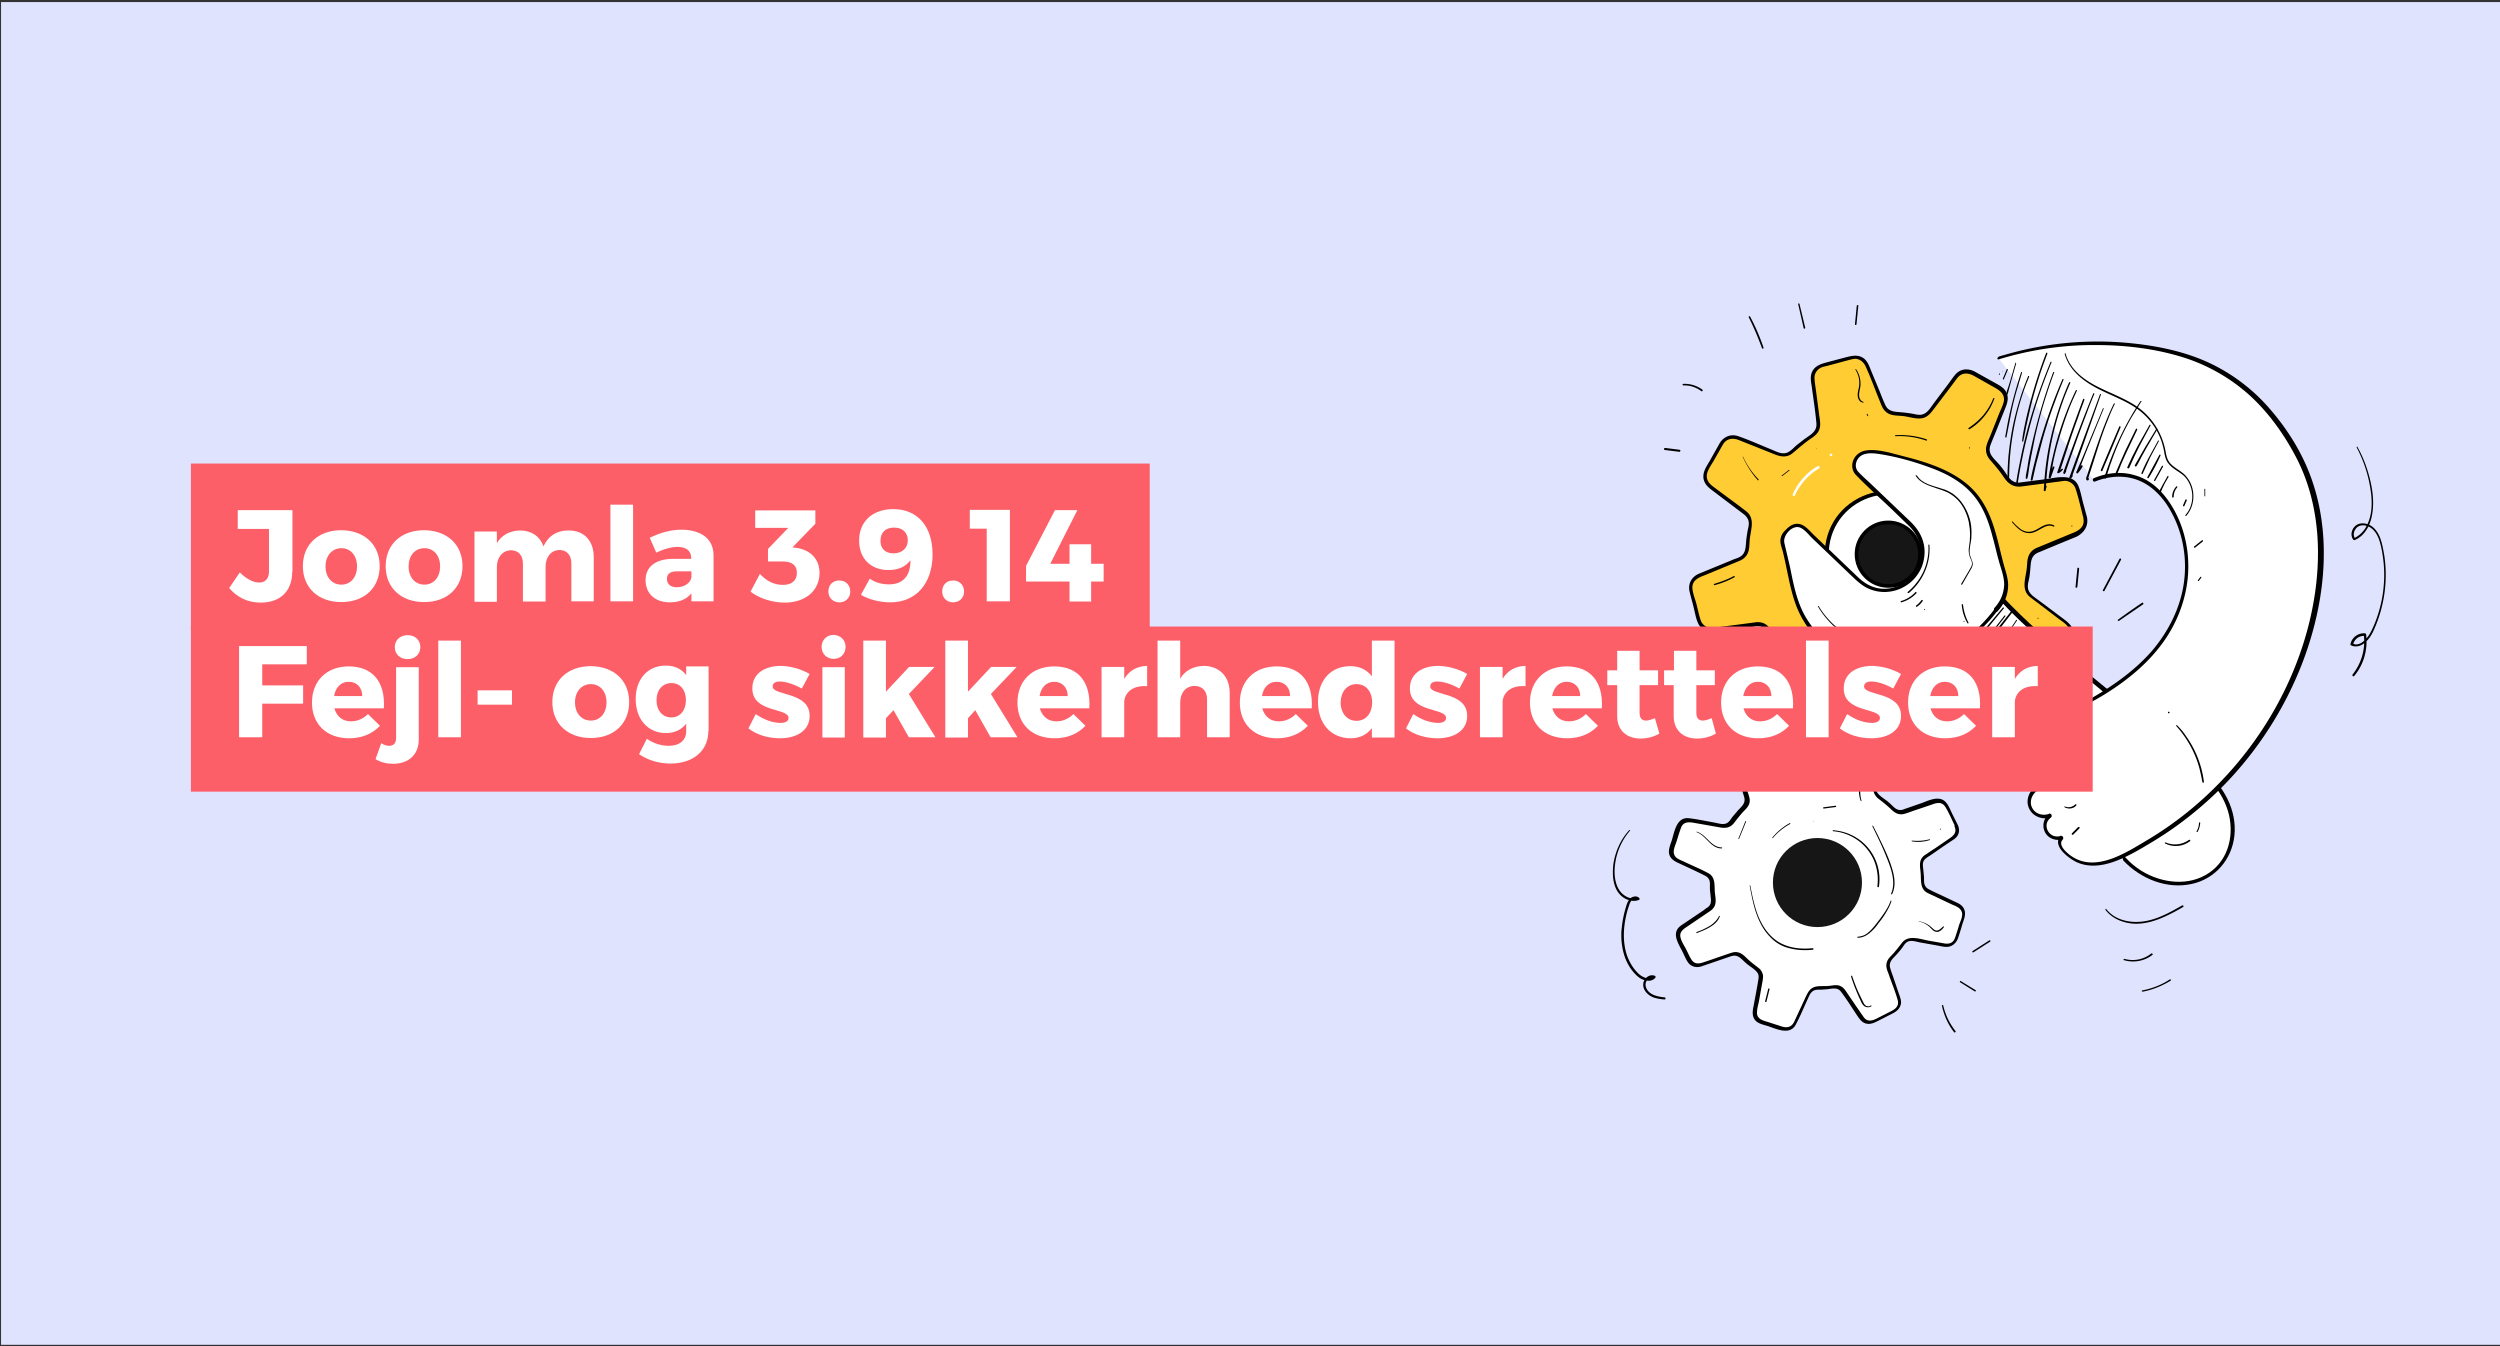 <svg xmlns="http://www.w3.org/2000/svg" viewBox="0 0 960 517" xmlns:v="https://vecta.io/nano"><rect x="0" y="0" width="960" height="517" fill="#333333" stroke="none"/><path fill="#e0e3fe" d="M.4.8h960v515.6H.4z"/><path fill="#fc3" d="M800.7 198.8l-3-11.2c-.6-2.4-3-4-5.4-3.7l-16.7 2.1c-2 .2-3.9-.7-4.9-2.3-1.8-2.8-3.8-5.4-6-7.7a5.14 5.14 0 0 1-1-5.3l6.2-15.6c.9-2.3 0-5-2.2-6.2l-10.1-5.7a4.98 4.98 0 0 0-6.4 1.4L741.1 158c-1.2 1.5-3.1 2.3-5 1.9-2.7-.6-5.5-.9-8.3-1.1-1.9-.1-3.6-1.3-4.3-3l-6.4-15.6c-1-2.3-3.5-3.6-5.9-2.9l-11.2 3c-2.4.6-4 3-3.7 5.4l2.1 16.7c.2 2-.7 3.9-2.3 4.9-2.8 1.8-5.4 3.8-7.7 6a5.14 5.14 0 0 1-5.3 1l-15.6-6.2c-2.3-.9-5 0-6.2 2.2l-5.7 10.1a4.98 4.98 0 0 0 1.4 6.4l13.5 10.1c1.5 1.2 2.3 3.1 1.9 5-.6 2.7-.9 5.5-1.1 8.3-.1 1.9-1.3 3.6-3 4.3l-15.6 6.4c-2.3 1-3.6 3.5-2.9 5.9l3 11.2c.6 2.4 3 4 5.4 3.7l16.7-2.1c2-.2 3.9.7 4.9 2.3 1.8 2.8 3.8 5.4 6 7.7a5.14 5.14 0 0 1 1 5.3l-6.2 15.6c-.9 2.3 0 5 2.2 6.2l10.1 5.7a4.98 4.98 0 0 0 6.4-1.4l10.1-13.5c1.2-1.5 3.1-2.3 5-1.9 2.7.6 5.5.9 8.3 1.1 1.9.1 3.6 1.3 4.3 3l6.4 15.6c1 2.3 3.5 3.6 5.9 2.9l11.2-3c2.4-.6 4-3 3.7-5.4l-2.1-16.7c-.2-2 .7-3.9 2.3-4.9 2.8-1.8 5.4-3.8 7.7-6a5.14 5.14 0 0 1 5.3-1l15.6 6.2c2.3.9 5 0 6.2-2.2l5.7-10.1a4.98 4.98 0 0 0-1.4-6.4L780 228.6c-1.5-1.2-2.3-3.1-1.9-5 .6-2.7.9-5.5 1.1-8.3.1-1.9 1.3-3.6 3-4.3l15.6-6.4c2.3-.8 3.5-3.4 2.9-5.8z"/><path d="M801.4 198.6l-1.6-5.9c-.5-2-.9-4.2-1.7-6.1-2.2-5.2-9-3-13.3-2.5l-7.8 1c-.5.1-.9.1-1.4.2-3.2.3-4.4-2.2-6-4.5a32.53 32.53 0 0 0-2.3-2.9c-.9-1-2-2-2.7-3.2-.8-1.4-.7-2.8-.1-4.2.8-2.1 1.7-4.1 2.5-6.2l3-7.5c.8-2 1.5-4 .4-6.2-1-2-3.2-2.9-5.1-4l-6.8-3.8c-2.7-1.5-5.8-1.3-7.8 1.2-1 1.2-1.9 2.6-2.9 3.9l-5.2 6.9c-1.2 1.6-2.4 3.9-4.6 4.4-1.3.3-2.7-.2-4-.4s-2.7-.4-4.1-.5c-2.4-.2-4.7-.2-5.9-2.7-.8-1.7-1.5-3.5-2.2-5.3l-3.2-7.7c-.7-1.7-1.3-3.7-2.8-4.9-2.2-1.7-4.5-1.1-7-.5l-7.9 2.1c-2.5.7-4.7 1.7-5.4 4.5-.4 1.7.1 3.6.3 5.3.6 4.4 1.3 8.9 1.7 13.4.3 3.3-2.4 4.5-4.7 6.2l-2.7 2.1c-1.1.9-2.1 2.1-3.4 2.8-2.2 1.2-4.5-.2-6.5-1-4.2-1.7-8.4-3.6-12.7-5.1-2.9-1-5.7.2-7.2 2.8l-3.6 6.4c-1 1.8-2.5 3.8-2.6 6-.1 2.6 1.5 4.2 3.4 5.6l11.9 9c1.1.8 1.9 1.8 2.1 3.1s-.3 2.6-.5 3.9-.4 2.5-.5 3.8c-.2 2.4-.2 4.7-2.7 5.9-.6.3-1.2.5-1.8.7l-13.6 5.6c-2.8 1.2-4.3 3.8-3.6 6.9.5 2.1 1.1 4.1 1.6 6.2.5 1.9.8 4.1 1.7 6 1.2 2.6 3.8 3.5 6.4 3.2l14.7-1.9c.5-.1 1-.2 1.5-.2 3.2-.2 4.5 2.7 6.1 4.9a32.53 32.53 0 0 0 2.3 2.9c.9 1 2.1 2 2.6 3.3.6 1.3.3 2.5-.2 3.8l-5.5 13.8c-.8 2-1.4 4.1-.2 6.2 1.1 2 3.4 2.9 5.2 3.9 2.2 1.3 4.5 2.5 6.7 3.8 2.7 1.5 5.8 1.2 7.8-1.4 2.8-3.5 5.4-7.2 8.1-10.8 1.3-1.8 2.6-4.2 5.1-4.3 1.3-.1 2.6.4 3.9.6 1.4.2 2.7.4 4.1.5 2.3.2 4.3.4 5.4 2.7 2 4.3 3.6 8.8 5.4 13.2.7 1.8 1.3 3.7 3 4.9 2.2 1.6 4.6.9 7 .3l7.9-2.1c2.5-.7 4.7-1.9 5.3-4.6.4-1.7-.2-3.7-.4-5.4l-1.1-8.5c-.2-1.7-.6-3.4-.6-5-.1-3.2 3-4.4 5.2-6l2.7-2.1c1.1-.9 2.2-2.3 3.6-2.7 2.1-.7 4.3.6 6.1 1.4l8 3.2c1.5.6 3 1.3 4.6 1.8 2.9 1 5.7-.3 7.2-2.9 1.3-2.2 2.5-4.4 3.7-6.6 1.1-1.9 2.6-3.9 2.5-6.1-.1-2.5-1.7-3.9-3.5-5.3l-6.4-4.8c-1.8-1.4-3.7-2.7-5.5-4.1-1.1-.9-2-2-2.1-3.4s.4-2.8.6-4.1.3-2.5.4-3.8c.2-2.3.4-4.3 2.7-5.4.6-.3 1.3-.5 1.9-.8l7.7-3.2 5.6-2.3c3-1.7 4.4-4.3 3.8-7.4-.2-.9-1.6-.5-1.4.4.7 3.4-1.8 4.8-4.4 5.8l-7.5 3.1-5.8 2.4c-1 .4-1.9 1-2.6 1.9-1.3 1.7-1.2 3.7-1.4 5.8-.4 4-2.4 8.5 1.4 11.4 1.4 1.1 2.8 2.1 4.1 3.1l6.7 5.1c1.7 1.3 4 2.5 4.2 4.9.2 2.2-1.6 4.5-2.6 6.3l-3.5 6.2c-1.5 2.5-3.9 2.7-6.4 1.7l-6.7-2.7-7-2.8c-2.3-.9-4.6-1.2-6.7.5s-4.1 3.6-6.3 5.1c-1.7 1.2-3.4 2.1-4.1 4.2-.6 1.8-.1 3.8.2 5.6.6 4.5 1.3 9 1.7 13.4.3 2.2-1.1 4.2-3.1 4.8-.6.2-1.2.3-1.8.5l-7.8 2.1c-.7.2-1.3.4-2 .5-2 .3-3.9-.7-4.7-2.6-.8-1.8-1.5-3.6-2.2-5.4l-3.2-7.7c-.7-1.7-1.2-3.6-2.7-4.8-1.8-1.4-3.9-1.2-6.1-1.4a30.34 30.34 0 0 1-4.2-.6c-1.1-.2-2-.4-3.1-.3-2.3.3-3.6 2-4.9 3.7l-8.8 11.7c-1.8 2.3-4.2 2.4-6.6 1l-6.8-3.8c-2.3-1.3-5.1-2.5-4.7-5.7.2-1.7 1.2-3.4 1.8-4.9l3.1-7.8c.6-1.5 1.4-3.1 1.8-4.7a6 6 0 0 0-1.1-5c-1.8-2.2-3.7-4.2-5.3-6.6-1.2-1.7-2.2-3.3-4.3-3.9-.9-.2-1.8-.3-2.7-.1l-14.5 1.9c-.5.1-1 .2-1.6.2-2.2.3-4.2-1.1-4.8-3.1-.6-1.9-1-3.8-1.5-5.8s-1.4-4.1-1.6-6.1c-.3-3.2 2.3-4.3 4.7-5.2l13.3-5.5c1-.4 1.9-1 2.6-1.9 1.4-1.8 1.2-4.1 1.4-6.3.4-3.9 2.2-8.1-1.4-10.9s-7.4-5.5-11.1-8.3c-1.7-1.3-3.9-2.5-4-5-.1-2.1 1.8-4.5 2.8-6.3l3.4-6c1.5-2.5 4-2.6 6.4-1.6l13.8 5.5c2.3.9 4.7 1.1 6.7-.7 2.2-1.8 4.3-3.7 6.6-5.3 1.7-1.1 3.2-2.2 3.7-4.3.4-1.7-.1-3.7-.3-5.4l-1.1-8.4c-.2-1.6-.5-3.2-.6-4.8-.3-2.2 1.1-4.2 3.2-4.8.6-.2 1.3-.3 2-.5l7.8-2.1c.8-.2 1.5-.4 2.3-.5 1.9-.1 3.4 1.1 4.2 2.7 2 4.3 3.6 8.8 5.4 13.2.7 1.7 1.2 3.5 2.8 4.7 1.9 1.4 4.3 1.1 6.5 1.4 2.3.3 4.8 1.2 7.1.8 2.2-.4 3.4-2.1 4.7-3.8l4.8-6.3 3.9-5.2c1.8-2.4 4.3-2.2 6.6-.9l6.9 3.9c2.4 1.3 5.2 2.8 4.4 6.1-.4 1.6-1.2 3.1-1.8 4.6l-3.1 7.8c-.6 1.6-1.5 3.2-1.8 4.9-.3 1.8.3 3.6 1.5 4.9 1.9 2.2 3.7 4.3 5.3 6.7 1.7 2.5 3.7 3.9 6.8 3.5l6.9-.9 7.7-1c.5-.1.9-.1 1.4-.2 2.2-.3 4.2 1.1 4.8 3.2 1.2 3.7 2 7.5 3 11.2.2.8 1.5.4 1.3-.5z"/><path fill="#fff" d="M751.2 317.2l-3.9-7.8c-.8-1.7-2.8-2.5-4.6-1.9l-11.9 4.1c-1.4.5-2.9.1-4-1-1.7-1.8-3.6-3.4-5.6-4.8-1.2-.8-1.8-2.3-1.5-3.7l2.2-12.4c.3-1.8-.8-3.6-2.5-4.2l-8.3-2.6c-1.8-.6-3.7.3-4.5 2l-5.4 11.4c-.6 1.3-1.9 2.1-3.4 2.1-2.1 0-4.2.2-6.2.5-1.4.2-2.8-.4-3.6-1.6l-7.1-10.5c-1-1.5-3.1-2.1-4.8-1.2l-7.8 3.9c-1.7.8-2.5 2.8-1.9 4.6l4.1 11.9c.5 1.4.1 2.9-1 4-1.8 1.7-3.4 3.6-4.8 5.6-.8 1.2-2.3 1.8-3.7 1.5l-12.4-2.2c-1.8-.3-3.6.8-4.2 2.5l-2.6 8.3c-.6 1.8.3 3.7 2 4.5l11.4 5.4c1.3.6 2.1 1.9 2.1 3.4 0 2.1.2 4.2.5 6.2.2 1.4-.4 2.8-1.6 3.6l-10.5 7.1c-1.5 1-2.1 3.1-1.2 4.8l3.9 7.8c.8 1.7 2.8 2.5 4.6 1.9l11.9-4.1c1.4-.5 2.9-.1 4 1 1.7 1.8 3.6 3.4 5.6 4.8 1.2.8 1.8 2.3 1.5 3.7l-2.2 12.4c-.3 1.8.8 3.6 2.5 4.2l8.3 2.6c1.8.6 3.7-.3 4.5-2l5.4-11.4c.6-1.3 1.9-2.1 3.4-2.1 2.1 0 4.2-.2 6.2-.5 1.4-.2 2.8.4 3.6 1.6l7.1 10.5c1 1.5 3.1 2.1 4.8 1.2l7.8-3.9c1.7-.8 2.5-2.8 1.9-4.6l-4.1-11.9c-.5-1.4-.1-2.9 1-4 1.8-1.7 3.4-3.6 4.8-5.6.8-1.2 2.3-1.8 3.7-1.5l12.4 2.2c1.8.3 3.6-.8 4.2-2.5l2.6-8.3c.6-1.8-.3-3.7-2-4.5l-11.4-5.4c-1.3-.6-2.1-1.9-2.1-3.4 0-2.1-.2-4.2-.5-6.2-.2-1.4.4-2.8 1.6-3.6L750 322c1.5-1.1 2-3.2 1.2-4.8z"/><path d="M751.8 316.8l-2.1-4.2c-.7-1.4-1.3-3.1-2.3-4.3-2.6-3.3-7.1-.7-10.1.3l-5.5 1.9c-.4.1-.7.3-1.1.4-2.4.7-3.6-1.2-5.2-2.6-1.3-1.2-3.2-2.2-4.3-3.5-.8-.9-.8-1.9-.6-3l.9-5.2 1-5.8c.3-1.6.3-3.2-.9-4.6-1.1-1.3-3-1.6-4.5-2.1a115.64 115.64 0 0 0-5.5-1.7c-2-.6-4.2-.1-5.4 1.8-.7 1.1-1.2 2.4-1.7 3.6l-2.7 5.7c-.7 1.4-1.3 3.5-2.9 4.1-.9.3-1.9.2-2.8.2a19.53 19.53 0 0 0-3.4.3c-1.7.2-3.1.4-4.2-1.1-.9-1.2-1.7-2.5-2.6-3.8l-3.6-5.3c-.8-1.2-1.5-2.4-2.9-3-1.9-.8-3.5 0-5.2.9l-5.4 2.7c-1.7.8-3.1 1.9-3.3 4-.1 1.4.6 2.9 1 4.2 1.1 3.2 2.4 6.3 3.3 9.5.6 2.4-1.2 3.6-2.6 5.2l-1.7 2c-.7.8-1.2 1.9-2.1 2.5-1.4 1-3.3.3-4.9 0-3.3-.6-6.6-1.3-9.9-1.7-4.9-.6-5.6 5.3-6.7 8.7-.5 1.5-1.2 3.1-1 4.7.3 1.9 1.7 2.9 3.4 3.7 3.4 1.6 6.8 3.1 10.1 4.8.9.4 1.6.9 2 1.9.3.9.2 1.9.2 2.8 0 1.2.2 2.3.3 3.5.2 1.6.3 3-1.1 4.1-.5.3-1 .6-1.4 1l-8.9 6c-3.9 2.8-1 6.9.6 10.1.7 1.4 1.3 3 2.2 4.2 1.3 1.7 3.4 2 5.3 1.3l10.5-3.6a12.59 12.59 0 0 1 1-.3c2.4-.6 3.6 1.2 5.2 2.6 1.3 1.2 3.2 2.2 4.3 3.5.8.9.8 1.9.6 3-.6 3.7-1.3 7.3-2 11-.3 1.8-.3 3.5 1.1 4.9 1.1 1 2.8 1.4 4.2 1.8 3.5 1.1 8.8 3.9 11.1-.5 1.6-3 2.9-6.1 4.3-9.2.7-1.4 1.2-3.3 2.8-3.9 1-.4 2.3-.2 3.3-.3s1.9-.1 2.8-.3c1.7-.2 3.1-.3 4.2 1.2 2.2 2.9 4.1 6 6.1 9 .9 1.3 1.7 2.6 3.3 3.1 1.8.5 3.2-.2 4.8-1l5.5-2.8c1.8-.9 3.2-2.2 3.3-4.3 0-1.3-.6-2.6-1-3.8l-2.1-6.2c-.4-1.1-.8-2.2-1.1-3.3-.6-2.4 1.2-3.6 2.6-5.2.7-.8 1.4-1.6 2-2.4s1.1-1.8 2-2.3c1.4-.8 3.4-.1 4.9.2l6.2 1.1c1.2.2 2.6.6 3.8.6 2.2.1 3.9-1.4 4.6-3.4a115.64 115.64 0 0 0 1.7-5.5c.5-1.5 1.2-3.1.9-4.7-.4-1.9-1.7-2.8-3.3-3.5l-5.5-2.6c-1.5-.7-3.1-1.4-4.6-2.2-.9-.4-1.6-.9-2-1.9s-.2-2.3-.3-3.3l-.3-3c-.2-1.7-.3-2.9 1.2-4 .5-.4 1-.7 1.5-1l5.2-3.6 3.6-2.4c2.2-1.3 2.8-3.5 1.8-5.7-.4-.8-1.6-.1-1.2.7 1 2.4-.8 3.7-2.5 4.8l-5.1 3.5c-1.3.8-2.5 1.7-3.8 2.5-2.4 1.7-2 3.9-1.7 6.6.3 3-.4 6.4 2.7 8 1.2.6 2.4 1.1 3.6 1.7l5.7 2.7c1.4.6 3.2 1.2 3.8 2.8s-.5 3.6-1 5.1c-.5 1.7-1 3.3-1.6 5-.8 2.2-2.6 2.4-4.5 2l-5.7-1c-3.2-.6-7.7-2.3-10.1.8-1.2 1.5-2.3 3-3.6 4.4-1.1 1.2-2.2 2.1-2.4 3.8-.2 1.4.4 2.7.9 4 1.1 3.3 2.5 6.5 3.4 9.8.7 2.5-1.1 3.6-2.9 4.5l-5.3 2.7c-1.8.9-3.6 1.2-4.9-.7l-2.7-3.9-3.4-5c-.8-1.2-1.5-2.4-2.9-3-1.5-.6-3-.1-4.5 0-1.8.2-4.1-.2-5.8.6-1.5.7-2.1 2-2.8 3.4l-4.6 9.9c-1 1.9-2.6 2.3-4.6 1.7l-5.6-1.8c-2-.6-4.3-1.2-4-4 .1-1.3.4-2.5.7-3.7l1.1-6.2c.2-1.2.6-2.7.5-3.9-.2-1.2-.8-2.2-1.7-2.9-1.7-1.3-3.3-2.5-4.8-4-1.7-1.7-3.3-2.6-5.7-1.8-3.4 1.1-6.9 2.4-10.3 3.5-1.9.7-3.8 1.1-5.1-1.1-.8-1.3-1.4-2.8-2.1-4.1s-1.7-2.8-2-4.3c-.5-2.2 1.4-3.3 2.9-4.3l8.7-5.9c2.6-1.9 1.9-4.4 1.6-7.1-.2-2.9.3-5.9-2.7-7.4-3-1.6-6.2-2.9-9.3-4.4-1.5-.7-3.3-1.2-3.7-3-.4-1.5.7-3.6 1.1-5 .5-1.6 1-3.3 1.6-4.9.8-2.2 2.6-2.3 4.6-2l10.8 1.9c2 .3 3.7-.1 5-1.8 1.2-1.6 2.4-3.1 3.7-4.5 1.1-1.1 2.1-2.1 2.3-3.7.1-1.4-.5-2.7-.9-4l-2-5.9c-.4-1.3-1-2.5-1.3-3.8-.7-2.5 1.1-3.6 2.9-4.5l5.3-2.7c1.8-.9 3.6-1.2 4.9.7 2.1 2.9 4.1 6 6.1 9 .8 1.2 1.5 2.4 2.9 3 1.6.7 3.4.1 5.1-.1 1.7-.1 3.7.2 5.2-.5s2.1-2 2.8-3.4l2.5-5.4 2.1-4.5c1-2 2.6-2.3 4.6-1.7l5.6 1.8c2 .6 4.3 1.3 4 4-.4 3.3-1.2 6.6-1.8 9.9-.2 1.2-.6 2.7-.5 3.9.2 1.2.9 2.3 1.9 3.1 1.6 1.2 3.2 2.5 4.7 3.9 1.7 1.7 3.3 2.6 5.7 1.8 1.6-.5 3.1-1.1 4.7-1.6l5.6-1.9c1.9-.7 3.8-1.1 5.1 1.1 1.5 2.5 2.6 5.2 3.9 7.8 0 .5 1.2-.2.8-1z"/><circle fill="#fff" cx="725.1" cy="212.8" r="23.6"/><path d="M748 212.8c-.1 9.5-6 18.3-15 21.5-9.1 3.2-19.2.5-25.4-6.8-6.3-7.4-7.1-18.3-2.1-26.6 5-8.2 14.8-12.5 24.2-10.6 10.6 2.2 18.2 11.7 18.3 22.5 0 .9 1.4.9 1.4 0-.1-10.2-6.5-19.4-16.1-22.9s-20.6-.4-27.1 7.4c-6.5 7.9-7.3 19.3-2 28s15.5 13.2 25.6 11.3c11.3-2.2 19.5-12.4 19.6-23.9.1-.8-1.4-.8-1.4.1z"/><g fill="#161616"><circle cx="697.9" cy="338.9" r="17.1"/><circle cx="725.1" cy="212.8" r="12.2"/></g><path d="M736.6 212.8c0 6.4-5.2 11.5-11.5 11.5-6.4 0-11.5-5.2-11.5-11.5 0-6.4 5.2-11.5 11.5-11.5.8 0 1.5.1 2.3.2 5.4 1.1 9.1 5.9 9.2 11.3 0 .9 1.4.9 1.4 0 0-7.1-5.8-12.9-12.9-12.9s-12.9 5.8-12.9 12.9 5.8 12.9 12.9 12.9c.8 0 1.6-.1 2.5-.2 6.1-1.1 10.4-6.6 10.5-12.7-.1-.9-1.5-.9-1.5 0z"/><path fill="#fff" d="M815.9 330L753 265.5c-7.4-7.2-22-11.8-14.6-23.3 3.6-5.6 9.3-11.7 14.6-15.7 5.9-4.4 9.9-2.6 14.8 2.6 15 16.1 32.6 29.1 49.4 43.2l29.4 24.5c11.9 9.9 14.3 26.6 5.2 36.2-9 9.5-25.4 8.1-35.9-3z"/><path d="M816.4 329.5l-55.3-57c-3.8-3.8-7.4-7.7-11.8-10.9-3.1-2.3-6.5-4.4-9.2-7.2-2.8-2.9-3.8-6.3-2.1-10 1.1-2.4 2.9-4.6 4.6-6.7 1.8-2.3 3.8-4.4 5.9-6.4 3.6-3.4 8.7-8.5 14-5.6 2.4 1.3 4.3 3.5 6.1 5.5 2.1 2.2 4.2 4.4 6.4 6.5 8.9 8.5 18.4 16.3 28 24.1l30 24.8c4.9 4.1 10.2 8 14.8 12.4 3.6 3.4 6.2 7.6 7.7 12.3 2.6 8.6.6 18.5-7.1 23.8-7.8 5.4-18.3 4.1-26.1-.7-2.2-1.4-4.2-3-5.9-4.9-.6-.7-1.6.3-1 1 6.7 7 16.7 11.1 26.4 8.9 8.9-2 15.2-9.4 16.2-18.4 1.1-10-4.2-19.2-11.7-25.5l-32.7-27.3c-10.2-8.4-20.7-16.6-30.5-25.4-4.9-4.4-9.6-8.9-14.1-13.7-3.2-3.4-7.1-7.2-12.2-5.6-2.6.8-4.7 2.6-6.7 4.3-2.3 2-4.5 4.1-6.5 6.4-2 2.2-3.8 4.5-5.4 7-1.2 1.8-2.1 3.7-2.3 5.8-.4 3.6 1.7 6.7 4.3 9 3.1 2.9 6.8 5 10.1 7.7 2.2 1.7 4.1 3.8 6.1 5.8l7.6 7.5 14.8 15 29.4 30.5 7.4 7.7c.4 1 1.4 0 .8-.7z"/><path fill="#fff" d="M766.5 234.3c3.5-3.6 4.8-8.8 3.4-13.7-4.6-14.2-4.5-28-18.4-36.8-6.2-3.9-13.2-6.1-20.2-7.9-4-1-12.6-3.6-16.4-1.6-2.5 1.4-3.7 5.3-1.5 7.4l20.7 19.8c5.8 5.6 6 14.8.4 20.7-5.6 5.8-14.8 6-20.6.5L693.1 203c-1.6-1.6-4.3-1.4-6 .3l-1.2 1.3c-1.1 1.1-1.5 2.8-1.1 4.3 2.8 9.5 3.5 21.1 8.8 29.4 3.3 5.1 7.5 9.8 12.7 13.1 7.6 4.7 18.4 5.5 27 7.6 4.9 1.2 10-.4 13.5-4.1"/><path d="M767 234.8c2.2-2.3 3.6-5.2 4-8.3.5-3.4-.6-6.3-1.5-9.5-1.6-5.8-2.7-11.9-4.9-17.6-2.1-5.5-5.3-10.5-10-14.1-5.8-4.6-13.1-7.2-20.2-9.2l-8.8-2.3c-2.7-.6-5.6-1.2-8.4-.9-2.3.2-4.3 1.3-5.4 3.5-.9 2-.7 4.3.8 5.9 4.5 4.7 9.4 9 14 13.4l6.3 6.1c3.7 3.5 5.5 8.5 4.3 13.5a14.18 14.18 0 0 1-14.2 10.8c-4.1-.2-7.3-2.2-10.1-5l-16.3-15.6c-1.6-1.5-3.4-3.9-5.7-4.3-2.4-.4-4.1 1.1-5.6 2.7-.9.9-1.4 2-1.6 3.2-.2 1.6.5 3.2.9 4.7 1.7 6.8 2.6 13.8 5 20.4 2.3 6.3 6.5 12 11.5 16.4 5.3 4.6 11.5 6.8 18.3 8.3l10.3 2c3.2.7 6.2 1.5 9.4.8 3-.6 5.8-2.2 7.9-4.4.6-.6-.4-1.7-1-1-2.5 2.5-5.8 4.1-9.4 4.2-3.1.1-6.4-1-9.4-1.6-6.5-1.3-13.4-2.3-19.3-5.4-6-3.2-11-8.7-14.5-14.5-3.4-5.8-4.7-12.6-6-19.1l-2.2-9.4c-.6-2.6 2.3-6.2 5.1-6.1 2.1.1 4.1 2.8 5.4 4.1l15.7 15c2.1 2 4.2 3.9 7 4.9 7.9 2.9 16.7-1.2 19.7-9.1.9-2.6 1.2-5.3.7-8-.7-3.7-2.7-6.6-5.3-9.1l-15.3-14.6c-1.5-1.4-3.1-2.8-4.6-4.4-1.9-2-.8-5.4 1.6-6.5s5.5-.5 8-.1c6.2 1.1 12.2 2.8 18.1 5 6.6 2.4 13 5.9 17.3 11.6 3.5 4.6 5.3 10 6.7 15.5.8 2.8 1.4 5.7 2.2 8.5.8 3 2.1 6.1 2.1 9.2a13.59 13.59 0 0 1-3.8 9.1c-.5 1 .5 2 1.2 1.3h0z"/><path d="M757.8 244.2c4.5-3.7 8.4-8.1 11.5-13 .4-.7-.7-1.3-1.1-.6-3.1 4.8-6.9 9.1-11.2 12.8-.6.5.2 1.3.8.8h0z"/><path d="M689.2 190.3c2-4.3 5.2-8 9.3-10.4.2-.2.3-.5.2-.7s-.5-.3-.7-.2c-4.3 2.5-7.6 6.3-9.6 10.8-.2.5.6 1 .8.5zm13.9-15.1a.5.5 0 1 0 0-1 .47.47 0 0 0-.5.5c0 .2.2.4.5.5zm64.3-37.7c21-6.5 43.3-7.3 64.8-2.6 23 5.2 38.6 19 49.7 39.4 10.6 19.7 11 43.6 5.5 65.3-5.9 23.5-18.5 45.3-35.6 62.5-8.6 8.7-18.4 16.2-29.1 22.3-9.4 5.3-20.6 12.1-30.1 3.1-1.6-1.6-3-4.4-1.3-5.8-2.5.9-5.3-.3-6.2-2.8-.8-2.1-.1-4.4 1.8-5.7-2.7 1.2-6.2-.1-7.5-2.7s-.2-6.2 2.4-7.6c-2.2-.3-4.5-.6-6.5-1.8-1.9-1.1-3.4-3.3-3.1-5.6.8-4.5 5.5-4.1 8.8-4.8 4.9-1 9.2-3.2 12.2-7.4-1.7.1-3.4.1-4.9-.6s-2.7-2.3-2.4-3.9c.3-1.7 2-2.7 3.5-3.5 4.7-2.3 9.5-4.4 14.1-7 16.1-9.2 29.6-21.1 34.4-39.6 3.4-13 .7-27.6-7.7-38.1-6.4-8-16.4-10.5-26.3-6.5" fill="#fff"/><path d="M767.5 138c12.1-3.7 24.7-5.6 37.4-5.5 11.7 0 23.8 1.5 34.9 5.2a69.23 69.23 0 0 1 24.5 14.5c7 6.5 12.7 14.5 17.2 23 10.9 20.6 10.4 45.5 4.3 67.5-6 21.6-17.7 41.6-33.3 57.7-8.3 8.6-17.6 16-27.8 22.1-8.1 4.8-19.6 12.5-28.9 6.5-1.6-1-5.9-4.4-3.7-6.6.5-.6 0-1.6-.8-1.4-4.3 1.4-7.5-4.2-3.8-7 .7-.5.3-1.8-.6-1.5-2.4.9-5.3.1-6.5-2.2-1.3-2.3-.2-5.4 2-6.7.7-.4.3-1.3-.4-1.4-3.3-.4-9.2-1.5-8.8-6.1.2-3.2 3.4-3.8 6-4.2 6-.8 11.2-3.1 14.9-8.1.3-.4-.1-1.1-.6-1.1-1.4.1-2.9.1-4.2-.4-1.6-.6-3-2.2-2.1-3.9.6-1.2 1.9-1.8 2.9-2.4l4.3-2.1c5.1-2.4 10.1-4.9 14.8-7.9 7.9-5 15.2-11 20.8-18.5 5.8-7.7 9.5-17.1 10.2-26.8.7-10.1-1.9-20.6-7.9-28.9-3.1-4.2-7.1-7.7-12.2-9.2-5.3-1.7-10.9-1.1-16 1-.8.3-.5 1.6.4 1.3 4.8-1.9 10.1-2.5 15.1-1s9 5 12 9.2c6 8.7 8.4 19.6 7.1 30-1.2 9.9-5.9 19.3-12.4 26.9-6.3 7.2-14.1 12.8-22.3 17.6-2.9 1.7-5.9 3.1-8.9 4.5-2.6 1.2-5.9 2.3-8.1 4.3-1.6 1.5-1.8 3.8-.4 5.5 1.7 2.1 4.6 2.3 7.1 2.1l-.6-1.1c-2.5 3.3-6 5.6-9.9 6.6-2.7.7-5.8.5-8.3 1.8a5.52 5.52 0 0 0-2.4 7c1.7 3.8 6 4.6 9.6 5.1l-.2-1.4c-2.8 1.7-4.2 5.4-2.7 8.5 1.4 3.1 5.3 4.5 8.5 3.3l-.6-1.5c-2.2 1.6-3.1 4.6-1.9 7.1 1.2 2.6 4.3 3.7 7 2.8l-.8-1.4c-3.8 3.9 3.1 8.9 6.1 10.3 4.7 2.1 9.8 1.4 14.5-.3 5.2-1.9 10-4.8 14.8-7.7 5.3-3.2 10.4-6.8 15.2-10.7 18.6-15 32.9-34.6 41.7-56.8 8.6-21.9 12-47.3 4.5-70-3.3-10.2-9-19.7-16-27.9a70.11 70.11 0 0 0-22.9-17.9c-10.3-5-21.8-7.2-33.1-8.2-13-1.1-26.1-.2-38.8 2.7-3.2.7-6.3 1.6-9.5 2.5-1.2.4-1 1.4-.4 1.2h0zm25.4-1.9c1.5 5.3 5.8 9.2 10.4 11.9 5.2 3.1 11.1 4.9 16.2 8.2 5 3.2 8.7 7.9 10.6 13.5.4 1.4.8 2.8 1 4.2.3 1.5.6 2.9 1.6 4.1 1.6 2.1 4.2 3.1 6.1 4.9 3.4 3.5 4 9.3 1.5 13.4-.3.5-.7 1-1.1 1.5-.2.2.1.4.3.3 3.2-3.6 3.6-9.1 1.3-13.3-.6-1-1.3-2-2.2-2.8-1-.9-2.2-1.6-3.3-2.4s-2.2-1.7-2.8-3c-.7-1.4-.8-3-1.2-4.6-1.3-5.6-4.4-10.7-8.8-14.4-4.8-4-10.8-6-16.4-8.8-4.9-2.4-9.9-5.8-12.2-11-.3-.6-.5-1.3-.7-2 0-.1-.2-.2-.3-.1 0 .2-.1.3 0 .4h0z"/><path d="M778.8 144.5c-2.1 5-3.7 10.1-5 15.3s-2.1 10.5-2.6 15.9c-.2 3-.4 6-.3 9.1 0 .2.2.3.3.3.2 0 .3-.1.3-.3 0-5.4.3-10.7 1.1-16s1.9-10.5 3.5-15.6c.9-2.9 1.9-5.7 3.1-8.5.1-.3-.3-.4-.4-.2zm8.6-5.5c-2.4 5.8-4.6 11.8-6.5 17.8s-3.5 12.1-4.8 18.3c-.7 3.5-1.4 6.9-1.9 10.4 0 .3.5.4.6.1.5-3.1 1-6.2 1.7-9.3.6-3.1 1.3-6.2 2.1-9.2 1.5-6.1 3.3-12.1 5.4-18.1 1.2-3.3 2.5-6.7 3.8-9.9.1-.2-.3-.3-.4-.1h0zm1 4c-1.9 5.1-3.6 10.3-5.1 15.6a230.04 230.04 0 0 0-3.9 15.9c-.3 1.5-.6 3-.8 4.5-.1.8-.3 1.5-.4 2.3-.2.8-.3 1.5-.3 2.3 0 .2.2.3.3.3s.3-.1.3-.2c.2-.7.3-1.3.4-2l.3-2.1c.2-1.3.5-2.7.7-4l1.6-8c1.2-5.3 2.6-10.6 4.3-15.8.9-2.9 1.9-5.8 3-8.7.1-.3-.3-.4-.4-.1h0zm3.6 2.6a186.18 186.18 0 0 0-5.7 14.7c-1.7 5-3.2 10-4.5 15.1-.7 2.9-1.5 5.8-2 8.7-.1.5.6.7.7.2.6-2.5 1.1-5.1 1.8-7.7l2-7.6c1.4-5 3-10 4.9-15 1-2.8 2.1-5.5 3.2-8.2.1-.2-.3-.4-.4-.2h0zm2.5 1.3c-4.5 10.2-7.5 21-8.9 32-.4 3.1-.6 6.3-.8 9.4 0 .2.2.3.4.3.1 0 .3-.1.3-.2.1-.5.2-1 .4-1.5 0-.2-.1-.4-.2-.4-.2 0-.3.1-.4.2-.1.5-.3 1-.4 1.4l.7.1c.4-11.1 2.4-22 6-32.5 1-3 2.2-5.9 3.4-8.7.1-.2-.3-.4-.5-.1h0zm2.6 3c-3.9 8.2-6.9 16.8-8.9 25.7-.6 2.5-1.1 5-1.5 7.6a.55.55 0 0 0 .3.5.55.55 0 0 0 .5-.3c.5-1.3.9-2.6 1.4-3.9.1-.4-.4-.5-.6-.2-.5 1.3-1.1 2.6-1.6 3.9l.7.2 1.2-6.8c.5-2.2 1-4.4 1.6-6.5 1.2-4.3 2.6-8.6 4.2-12.8.9-2.4 2-4.8 3.1-7.2.1-.3-.2-.5-.4-.2h0zm2.8 3.4c-2.7 7.2-5.3 14.5-7.8 21.8l-2.1 6.2c-.1.3.3.5.5.4a5.09 5.09 0 0 0 1.6-1.3c.2-.3-.3-.6-.5-.3a3.25 3.25 0 0 1-1.3 1l.5.5 3.6-11c1.2-3.7 2.5-7.3 3.8-10.9.7-2.1 1.5-4.1 2.2-6.1.1-.5-.4-.6-.5-.3h0zm3.9-2.2c-3.2 7.8-6.2 15.7-9.1 23.7-.8 2.2-1.7 4.5-2.4 6.7-.1.4.6.7.7.3l.4-.8c.2-.4-.4-.8-.6-.4l-.5.8.7.3c.8-2 1.4-4 2.1-6l2.1-5.9c1.4-4 2.9-7.9 4.4-11.9.8-2.2 1.7-4.4 2.6-6.6.2-.3-.3-.4-.4-.2h0zm2.6.3l-9.2 24.9-2.6 7.1c-.1.4.4.6.7.3l.6-.8c.2-.3-.3-.7-.5-.4l-.6.8.6.4 2.2-6.2 2.2-6.2 4.4-12.5 2.5-7.1c.2-.4-.2-.5-.3-.3h0zm1.1 5.5l-7.9 19-2.3 5.4c-.1.4.4.6.6.4.7-.8 1.3-1.6 1.8-2.6a.34.34 0 0 0-.6-.3c-.5.9-1.1 1.7-1.8 2.3l.6.5 1.9-4.8 1.9-4.8 3.9-9.6 2.2-5.4c.2-.2-.2-.4-.3-.1h0z"/><path d="M811.7 155c-4 8.2-6.7 16.9-9.6 25.5-.2.6-.4 1.3-.6 1.9-.2.5-.5 1.1-.4 1.6 0 .3.3.5.6.5.1 0 .2-.1.3-.2.2-.2.2-.5 0-.7-.1-.1-.2-.2-.3-.2-.4-.1-.5.7-.1.7h0l-.2-.2.5-.2v-.2c0-.1.1-.2.1-.3.1-.2.2-.5.2-.7.2-.5.3-.9.5-1.4l.9-2.8 1.8-5.7c1.2-3.8 2.5-7.6 4-11.3.8-2.1 1.7-4.2 2.7-6.2.2-.1-.2-.3-.4-.1h0zm2.1 8.8l-3.6 8.4-3.5 8.3c-.1.4.5.6.6.3l3.5-8.3 3.5-8.4c.1-.4-.4-.6-.5-.3zm8.1-9.7c-4.7 7-8.5 14.6-11.5 22.5l-1.2 3.3c-.4 1.2-.8 2.3-1.1 3.5l.7.1c.1-.4.2-.8.5-1.1.2-.2-.2-.4-.4-.3-.4.3-.7.8-.8 1.3 0 .2.1.4.2.4.2 0 .3-.1.4-.2.4-1 .6-2.1 1-3.1.3-1 .6-2 1-3 .7-2 1.4-3.9 2.2-5.8 1.6-3.9 3.5-7.7 5.6-11.4l3.7-6c.4-.2-.1-.5-.3-.2h0zm-1.7 10.6l-4.1 8.4-1.9 4.3-1.8 4.2c-.1.4.4.6.6.3.7-1.4 1.2-2.9 1.8-4.3l1.9-4.2 4-8.4c0-.3-.4-.6-.5-.3h0zm5.2-1.5l-4.5 8-2.1 4.1-1.9 4.1c-.2.4.5.6.7.3l1.9-4.2 2-4.1 4.3-8c.1-.1 0-.2-.1-.3-.2 0-.3 0-.3.1h0zm2.6 1.5l-4.2 6.9-2 3.5-2 3.5c-.1.2 0 .4.1.5.2.1.4 0 .5-.1a.76.76 0 0 0 .2-.4c.2-.3-.2-.6-.5-.4-.1.1-.2.2-.3.4l.6.4c.7-1.1 1.3-2.3 1.9-3.5l2-3.6 4.1-7c.1-.1 0-.3-.1-.3s-.2 0-.3.1h0z"/><path d="M828.7 169.2l-3.4 6.2a60.93 60.93 0 0 0-3 6.3c-.1.3.4.5.5.2l2.9-6.3 3.3-6.2c0-.1 0-.2-.1-.3-.1 0-.2.1-.2.1h0zm.5 5.5l-4.6 8.5c-.1.1 0 .3.1.4s.3 0 .4-.1c1.7-2.7 3.2-5.6 4.5-8.5.2-.4-.3-.6-.4-.3h0zm1 4.2l-1.5 2.7-1.5 2.7c-.1.1 0 .3.1.4s.3 0 .3-.1l1.5-2.7 1.5-2.7c.1-.3-.3-.5-.4-.3h0zm2.1 4l-1.7 3c-.3.5-.5 1-.8 1.5s-.5 1-.7 1.6c0 .1 0 .3.2.3.1 0 .2 0 .3-.1.3-.5.5-1 .7-1.5s.5-1 .7-1.5c.5-1 1.1-2 1.7-3 .1-.4-.3-.6-.4-.3h0zm3.4 3.9c-1 1.1-1.6 2.5-1.6 4 0 .1.1.3.3.3.1 0 .2-.1.3-.3 0-1.4.5-2.7 1.4-3.7.1-.2-.2-.5-.4-.3h0zm1.6 4.3zm1.9.8l-.9 2.1c-.1.1 0 .3.1.4s.3 0 .4-.1l.9-2.1c.1-.1 0-.3-.1-.4-.2-.1-.3 0-.4.1zm-53.5-56.3c-3.3 8.5-5.9 17.3-7.9 26.2-.5 2.5-1.1 5-1.3 7.6 0 .2.4.3.4.1.5-2.2.9-4.5 1.4-6.8l1.5-6.6c1.1-4.4 2.4-8.8 3.8-13.1.8-2.4 1.7-4.8 2.6-7.2.1-.4-.4-.5-.5-.2h0zm-9.6 7.4a159.7 159.7 0 0 0-5.1 19.2l-1 5.5c0 .3.5.5.5.1l1.9-9.7c.7-3.3 1.5-6.5 2.5-9.7.5-1.8 1.1-3.6 1.6-5.4 0-.1-.4-.2-.4 0h0zm-2.2-3.6l-1.7 5.9-.9 2.9-.5 1.5c-.2.5-.3 1-.4 1.5 0 .3.4.5.5.2.2-.5.3-.9.4-1.4l.4-1.5.8-2.9 1.7-6c0-.1 0-.2-.2-.3 0-.1-.1-.1-.1.1h0zm-3.3 2.4l-1.5 3.6c-.1.1 0 .2.1.3s.2 0 .3-.1l1.5-3.6c.1-.3-.3-.4-.4-.2h0zm-2.8 2.1c.1 0 .2-.1.2-.3 0-.1-.1-.2-.2-.2s-.2.1-.2.3c-.1.1 0 .2.2.2z"/><path d="M769 142.6c.1 0 .1-.1.1-.1 0-.1-.1-.1-.1-.1-.1 0-.1.1-.1.1-.1 0 0 .1.1.1zm77.5 45.2v2.7c0 .1.1.1.2.1s.1-.1.1-.1v-2.7c0-.1-.1-.1-.1-.1-.1 0-.2 0-.2.1h0zm-3.6 22.5l3-2.4c.1-.1.1-.3 0-.4s-.3-.1-.4 0l-3 2.4c-.1.1-.1.2 0 .3.2.2.3.2.4.1zm1.5 12.7l.9-1.2c.1-.1 0-.2-.1-.3s-.2 0-.3.1l-.9 1.2c-.1.1 0 .2.1.3.1 0 .3 0 .3-.1h0zm-60 78.5c1.5.1 2.9-.1 4.3-.6.2-.1.3-.2.2-.4s-.2-.3-.4-.2h-.1c-1.3.5-2.7.8-4.1.7-.2-.1-.2.4.1.5zm8.4 8.5c1.5.8 3.4.6 4.5-.7.2-.3-.1-.7-.4-.4-1 1-2.6 1.4-3.9.8-.2-.2-.4.2-.2.3h0zm3.3 10.5l2.4-2.4c.1-.1.1-.4 0-.5s-.4-.1-.5 0h0l-2.4 2.4c-.1.1-.1.4 0 .5.2.1.4.1.5 0zm1.1-38.7c.9-.2 1.8-.8 2.3-1.6.1-.1 0-.3-.1-.4s-.3 0-.4.1h0c-.5.7-1.2 1.2-2 1.4-.1 0-.2.2-.2.3.1.1.2.2.4.2zm-36.4-31.3c1.9-.4 3.7-1.4 5.7-1.7.9-.2 1.9-.1 2.8.1.9.3 1.5.9 2.1 1.5s1.1 1.2 2 1.4c.8.2 1.7.1 2.5-.1 1-.2 1.9-.4 2.9-.2.5.1.9.2 1.4.2s1 0 1.4-.1c1-.3 1.9-.9 2.9-1 .8-.1 1.8 0 2.3.8.1.1.2.1.3.1.1-.1.1-.2.1-.3-.8-1.5-2.8-1.2-4.1-.7-1 .4-1.9.8-3 .8-.5-.1-1.1-.1-1.6-.2s-1-.1-1.5 0c-.9.1-1.9.4-2.8.4-1 0-1.7-.6-2.4-1.3-1.1-1.4-2.9-2.1-4.6-1.8-2.3.2-4.3 1.4-6.5 1.9-.1 0 0 .2.1.2h0zm8.3-17.2l-5.8 6.9-5.6 6.9c-.2.3.3.6.5.4l5.6-7 5.7-6.9c.1-.2-.2-.5-.4-.3h0zm.6 3.1l-4.5 5.8-2.3 2.7-2.3 2.7c-.2.2.2.5.4.3l2.4-2.8 2.3-2.8 4.4-5.7c.1-.2-.3-.4-.4-.2h0zm3-2.2l-4.9 6.2-2.4 3-2.4 3.2c-.1.1 0 .3.1.4s.3 0 .4 0c.9-.9 1.7-2 2.4-3l2.4-3.1 4.8-6.2c.3-.4-.1-.8-.4-.5h0z"/><path d="M774.2 238.1a65.77 65.77 0 0 1-3.8 5.4l-2.1 2.5-2.2 2.4c-.1.1-.1.3 0 .4s.3.1.4 0l2.2-2.4 2.1-2.6 3.7-5.5c.2-.2-.2-.4-.3-.2h0zm1.2 2.7l-3 3.3-3 3.3c-.3.3.2.8.5.5l3-3.4 3-3.4c.1-.2-.2-.5-.5-.3h0zm.7 1.6l-2.2 2.9-2.1 2.9c-.2.3.2.6.4.3l2.1-2.9 2.1-3c.1-.2-.2-.4-.3-.2h0zm1.5 3l-.9.9c-.1.1-.1.2 0 .3s.2.1.3 0l.9-.9c.1-.1.1-.2 0-.3s-.2-.1-.3 0zm2.3 1.9c.1 0 .3-.1.3-.3 0-.1-.1-.3-.3-.3-.1 0-.3.1-.3.3s.1.3.3.3zm5.1.9c.1 0 .3-.1.2-.3 0-.1-.1-.2-.2-.2s-.3.1-.2.3c0 .1.1.2.2.2zm-26.8 10.2l9.7 9.9 4.9 4.9 4.6 4.4s3.4 2.2 5.5 1.8c.3-.1.2-.5-.1-.4-1.9.4-3.6-.7-5-1.9-1.6-1.3-2.9-2.8-4.4-4.3l-9.6-9.4-5.4-5.3c-.1-.1-.2-.1-.2 0-.1.2-.1.3 0 .3h0z"/><use href="#B"/><path d="M831.4 323.9c3.1 1.6 6.9 1.2 9.6-.9.3-.2-.1-.7-.4-.5-2.6 1.9-6.1 2.3-9 1-.3-.1-.5.3-.2.4h0zm12.5-4.5c.6-1.1.9-2.2 1-3.4 0-.1-.1-.3-.3-.2-.1 0-.2.1-.2.2 0 1.1-.3 2.2-.9 3.2-.1.1 0 .3.1.3 0 .1.2 0 .3-.1zM735.6 182.7c1.7 2.7 4.8 3.7 7.7 4.7 1.6.5 3.1 1 4.6 1.7 1.4.7 2.7 1.7 3.8 2.8 2.2 2.3 3.6 5.4 4.3 8.5.3 1.6.5 3.2.5 4.9l-.1 2.4-.4 3.1c-.1 1.1.1 2.2.5 3.3.5 1.1 1.1 2.1.5 3.4l-.9 1.6-1 1.7-2 3.4c-.1.1 0 .3.1.3.1.1.2 0 .3-.1l3.5-6.1c.5-.9.7-1.7.4-2.6-.3-1-.8-1.9-1-2.9-.3-2 .4-4.1.6-6.1.1-1.6.1-3.3-.1-4.9-.4-3.2-1.7-6.3-3.7-9-.9-1.2-2.1-2.3-3.3-3.2-1.4-.9-2.8-1.6-4.4-2-3.3-1.1-7.4-1.8-9.4-5-.3-.2-.6-.1-.5.1h0z"/><use href="#B" x="-29.9" y="-41.7"/><path d="M753.3 232.2c.2 2.5.9 4.9 2.2 7.1.1.1.2.1.3.1.1-.1.1-.2.1-.3-1.1-2.1-1.8-4.4-2.1-6.8 0-.4-.5-.4-.5-.1h0zm-12.8-22.9c.3 5.4-1.4 10.7-4.8 14.8-.9 1.2-2 2.2-3.1 3.2-.3.2.1.6.4.4 5.4-4.5 8.4-11.4 7.9-18.4a.2.2 0 0 0-.4 0h0zm-10.4 22c2.2-.6 4.2-1.8 5.8-3.5.2-.3-.2-.7-.4-.4-1.5 1.6-3.4 2.8-5.5 3.4-.1 0-.2.2-.1.3-.1.2 0 .2.2.2h0zm6 1.7c.9-.6 1.6-1.3 2.2-2.2.1-.1 0-.3-.1-.4s-.3 0-.4.1c-.6.8-1.2 1.5-2 2-.1.1-.1.2-.1.3.2.3.3.3.4.2h0z"/><use href="#B" x="-45.1" y="-46.2"/><path d="M835.7 278.8c4.2 4.7 7.3 10.3 8.9 16.3.4 1.7.8 3.4 1.1 5.2.1.4.7.3.6-.1-.8-6.4-3.2-12.4-6.9-17.6-1-1.5-2.1-2.8-3.4-4.1-.1-.2-.5.1-.3.3h0zm-2.9-4.9c.2 0 .3-.1.3-.3s-.1-.3-.3-.3-.3.1-.3.3.1.3.3.3zm-134.7-41c1.8 3.1 4.2 5.9 6.9 8.3.2.2.6-.1.3-.3-2.7-2.3-5.1-5.1-6.9-8.1-.1-.1-.2-.1-.3-.1 0 0-.1.1 0 .2h0zm14.4-90.9c1.4 2.2 1.8 4.8 1.2 7.3-.3 1.1-.5 2.4-.2 3.5.3.9.9 1.7 1.9 1.8.1 0 .2 0 .2-.1s0-.2-.1-.2c-1-.3-1.5-1.3-1.6-2.2-.1-1.3.3-2.5.5-3.8.2-2.2-.3-4.5-1.6-6.4-.1-.3-.4-.1-.3.1h0zm4.3 17.1l.3.6c0 .1.2.1.2.1.1 0 .1-.2.1-.2l-.3-.6c0-.1-.1-.1-.2-.1-.1.1-.1.2-.1.2h0zm48.6-6.1a23.06 23.06 0 0 1-3.8 6.4c-1.6 1.9-3.5 3.5-5.6 4.9-.1.1-.2.3-.1.4s.3.2.4.1c3.4-2 6.2-5.1 8.1-8.5.5-1 1-2 1.4-3.1.2-.4-.2-.5-.4-.2h0zm-9.1 19.2c.1 0 .2-.1.2-.2s-.1-.2-.2-.2-.2.1-.2.2c0 .2.1.2.2.2zm16.3 28.3c1.4 1.6 3 3.4 5.1 4 1.1.3 2.3.3 3.3-.1 1.2-.4 2.2-1.1 3.4-1.7 1.2-.7 2.8-1.2 4.1-.5.3.1.5-.3.3-.4-2.3-1.3-4.6.3-6.5 1.4-1.1.6-2.3 1.1-3.6 1-1.1-.1-2.1-.5-3-1.2-1-.8-2-1.7-2.8-2.7-.2-.2-.4.1-.3.2h0z"/><use href="#B" x="11.5" y="-78.3"/><use href="#B" x="-1.5" y="-42.9"/><path d="M735.3 265.8c.5 2.4 1.1 4.8 2.6 6.8 1.4 1.8 3.5 2.5 5.3 3.7.9.6 1.8 1.4 2.3 2.5.1.3.5.2.4-.1-.6-2-2.6-3-4.3-4-1-.5-1.9-1.1-2.7-1.8-.9-.9-1.6-2-2-3.2-.5-1.3-.9-2.7-1.1-4.1-.2-.1-.6 0-.5.2h0zm10.4 18.2h0c.1-.1 0-.2 0-.2-.1 0-.1.1 0 .2-.1 0-.1 0 0 0zm-52.6-26.6c-2 1.9-2.8 4.7-2.1 7.4.2.7.5 1.3.9 1.9.4.7.9 1.4 1.1 2.2.2.9 0 1.9.1 2.8 0 .8.3 1.5.7 2.2.8 1.4 2.6 3.2 1.6 5-.2.3.3.6.5.3.7-1.4.1-2.9-.7-4.1-.5-.7-.9-1.4-1.3-2.1-.3-.8-.3-1.7-.2-2.6 0-.8-.1-1.6-.5-2.3-.3-.7-.8-1.3-1.2-2-.7-1.3-.9-2.7-.8-4.1.2-1.6 1-3.1 2.2-4.2a.25.25 0 0 0-.3-.4h0zm-27.3-36.2c-2.4 1.3-4.9 2.2-7.5 3-.1 0-.2.2-.2.3s.2.2.3.2c2.6-.7 5.2-1.7 7.6-3 .3-.3 0-.7-.2-.5h0zm3.4-45.8c1.5 3.3 3.4 6.3 5.8 9 .2.2.4-.1.3-.3-2.5-2.6-4.5-5.5-6-8.8 0 0-.1 0-.1.1h0zm15.2 7.4l2.7-2.1c.2-.1-.1-.4-.2-.2l-2.7 2.1c-.2.1.1.3.2.2h0z"/><use href="#C"/><path d="M727.9 167.5c4-.2 8 .4 11.8 1.7.3.1.4-.4.1-.5-3.8-1.3-7.9-1.8-11.9-1.6a.2.2 0 0 0 0 .4h0zm-9.4 123.6c-2.8 4.8-6.1 10.7-4 16.4.1.2.4.1.3-.1-.8-2.8-.5-5.7.3-8.4.9-2.7 2.3-5.3 3.7-7.7.1-.1 0-.2-.1-.3-.1 0-.2 0-.2.1zm.5 26.2c1.6 3.3 3.3 6.7 4.7 10.1 1.3 3.2 2.8 6.6 3.2 10.1.2 1.9.1 3.8-.7 5.6-.1.3.3.5.4.2 1.5-3.2.9-6.8-.1-10-1.1-3.6-2.7-7-4.3-10.3-.9-1.9-1.9-3.9-2.9-5.8-.2-.3-.4-.1-.3.1h0zm7 28.6c-.9 2.6-2.5 4.8-4.1 7-1.5 1.9-2.9 4-4.9 5.5-1 .8-2.3 1.2-3.6 1.3-.1 0-.2.1-.2.2s.1.2.2.2c2.5 0 4.5-1.6 6.1-3.3.9-.9 1.6-2 2.4-3 .9-1.1 1.7-2.3 2.4-3.5.8-1.3 1.5-2.7 2-4.2 0-.3-.3-.4-.3-.2h0zm-54.1-5.7c1 5.3 2 10.7 4.7 15.4 1.1 2 2.7 3.9 4.4 5.4 1.9 1.6 4.1 2.7 6.5 3.2 2.8.7 5.8.8 8.6.5.3 0 .4-.6 0-.6-4.9.5-10.1-.1-14.2-3.1-3.9-2.9-6.3-7.4-7.7-12-.9-2.9-1.5-5.9-2.1-9 0-.1-.3 0-.2.2h0zm8.9-18.4c1.8-2.2 4.1-4 6.6-5.4.2-.1 0-.4-.2-.3-2.5 1.4-4.8 3.3-6.6 5.5-.1.2.1.4.2.2h0z"/><use href="#C" x="-1.2" y="143.3"/><path d="M734.2 323.1c2.3.4 4.6.2 6.8-.5.1 0 .2-.1.1-.2 0-.1-.1-.2-.2-.1-2.2.6-4.4.7-6.6.5-.3-.1-.3.2-.1.3z"/><use href="#B" x="-39" y="38.1"/><path d="M736.9 353.9c1 .2 1.9.5 2.8 1.1.9.5 1.5 1.2 2.3 2 .6.6 1.4 1 2.3.8.9-.3 1.6-1 2.1-1.7.2-.2-.1-.5-.3-.3-.6.6-1.3 1.3-2.1 1.5-1 .2-1.6-.6-2.3-1.2a9.07 9.07 0 0 0-4.7-2.3c-.2-.2-.3.1-.1.1h0zm13.3.8h0c.1-.1 0-.1 0-.1v.1zm-39.4 20.2c.8 2.7 1.9 5.4 3 7.9l.9 1.9c.2.6.6 1.1 1 1.5.8.7 2 .8 2.9.2.2-.1 0-.4-.2-.3-.5.4-1.1.4-1.7.2-.5-.3-.9-.7-1.1-1.2l-1.6-3.3c-1.1-2.3-2-4.7-2.8-7.1-.1-.1-.4 0-.4.2h0zm-31.8 4.8l-1.2 4.8c0 .1 0 .2.2.3.1 0 .2 0 .3-.1l1.2-4.8c0-.1 0-.2-.2-.3s-.3 0-.3.1h0zm-27.4-21.4c1.8-.7 3.6-1.4 5.2-2.4 1.5-.9 3-2.2 3.6-4 .1-.2-.2-.3-.3-.1-.4.8-.9 1.5-1.5 2.1s-1.3 1.2-2.1 1.7c-1.6.9-3.2 1.7-5 2.3-.2.2-.1.5.1.4h0zm0-38.7c3.6 1.3 5.3 6.2 9.5 6.2.1 0 .2-.1.2-.2s-.1-.2-.2-.2c-2.1 0-3.7-1.4-5.1-2.8-1.3-1.3-2.6-2.6-4.3-3.2-.2-.2-.3.1-.1.2h0zm16.2 2.5l2.7-6.6c0-.1 0-.2-.1-.2s-.2 0-.2.1l-2.7 6.7s.2.1.3 0h0zm11-30.6l2.1 8.5c0 .1.1.1.2.1s.1-.1.1-.2l-2.2-8.5c0-.1-.1-.1-.2-.1v.2h0zm7.9 10.8c.1 0 .2-.1.2-.3 0-.1-.1-.2-.2-.2s-.2.1-.2.3c0 .1.1.2.2.2zm13.6 8.2l4.6-.6c.3 0 .2-.5-.1-.5l-4.6.6c-.2.1-.1.5.1.5h0zm16.4-12.4l.6-.2c.2-.1.4-.1.6-.2.1 0 .2-.2.2-.3s-.2-.2-.3-.2c-.2 0-.4.1-.6.1l-.6.1c-.1 0-.2.2-.2.3.1.4.2.5.3.4h0zM704 319.2c3.9.3 7.6 1.9 10.6 4.4 3 2.6 5.2 6.1 6 10 .5 2.2.6 4.5.3 6.8 0 .3.5.4.6.1 1.3-8.4-3.2-16.7-11.1-20.1-2-.9-4.2-1.4-6.5-1.6-.2 0-.2.4.1.4h0zm104.1-92.3l6.4-12a.34.34 0 0 0-.6-.3l-6.4 12c-.2.3.4.6.6.3h0zm5.6 11.5l9.2-6.3c.4-.3 0-.9-.4-.6-3.1 2.1-6.1 4.2-9.1 6.4-.4.1-.1.7.3.5h0zm-16-20.1l-.7 7.1c0 .4.6.4.7 0l.7-7.1c-.1-.4-.7-.4-.7 0h0zm10.8 131.1c2.4 3.1 6 4.7 9.8 5.2 4.4.5 8.7-.7 12.7-2.5 2.5-1.1 4.9-2.4 7.3-3.8.4-.2 0-.9-.4-.6-4 2.3-8.1 4.6-12.6 5.7-3.8.9-7.8.9-11.5-.6a12.37 12.37 0 0 1-5-3.7c0-.3-.4 0-.3.3h0zm7.1 19.3c3.7 1.1 7.8.4 10.9-2 .4-.3-.1-.8-.5-.5-2.9 2.3-6.7 3-10.2 2-.2 0-.3.1-.3.2-.1.1-.1.3.1.3h0zm7.2 12.1c3.8-.7 7.4-2.2 10.7-4.2.3-.2 0-.7-.3-.5-3.2 2.1-6.8 3.5-10.5 4.2-.4 0-.3.5.1.5h0zM905 171.9c2.8 5.3 4.6 11 5.4 16.9.6 4.4.5 9.1-1.6 13.1-1 2.1-2.8 3.8-4.9 4.8l.5.1c-1-1.3-.5-3.1.6-4.2 1.4-1.3 3.6-1 5.1-.1 1.8 1.1 2.8 2.9 3.5 4.8.7 2.1 1.1 4.2 1.4 6.3 1.3 8.7.2 17.6-3.1 25.8-.9 2.1-1.8 4.3-3.4 6-1.3 1.4-3.2 2.7-5.1 1.7l.2.5c.4-2.2 2.4-3.6 4.6-3.4l-.5-.5c.7 5.5-.9 11-4.3 15.3-.3.4.3 1 .6.6 3.7-4.4 5.3-10.2 4.6-15.9a.47.47 0 0 0-.5-.5c-2.6-.2-5 1.6-5.5 4.1-.1.2 0 .4.2.5 1.8.9 3.8.3 5.3-1 1.7-1.4 2.8-3.3 3.6-5.2 3.9-8.8 5.3-18.6 3.9-28.1-.4-2.3-.8-4.7-1.6-6.9-.8-2-2-3.9-3.9-4.9s-4.4-1.1-5.9.5c-1.3 1.4-1.7 3.5-.5 5.1.1.1.3.1.5.1 4.2-1.8 6.2-6.2 6.8-10.4.8-5.3-.2-10.8-1.7-15.8-1-3.3-2.3-6.5-4-9.5 0-.4-.5-.1-.3.2h0zM625.6 318.8c-3.2 3.5-5.2 7.9-6 12.6-.6 4.3-.4 9.8 3.2 12.8 1.8 1.5 4.3 2.2 6.5 1.4.2-.1.4-.3.3-.5 0-.1-.1-.1-.1-.2-.9-1.1-2.7-.7-3.6.2-1 1.1-1.4 2.7-1.8 4.1-.8 2.8-1.3 5.8-1.5 8.8-.2 5.7 1.2 11.6 5.1 15.8 1.1 1.2 2.3 2.2 3.9 2.6 1.4.4 3 .3 4-.9.2-.2.2-.5 0-.7-.1-.1-.1-.1-.2-.1-2-.8-4.2 1-4.4 3.1-.2 2.4 1.8 4.4 3.9 5.2 1.4.5 2.9.7 4.3.8.5 0 .5-.8 0-.8-2.5-.3-5.6-.8-6.9-3.3-.5-1-.6-2.2.1-3.2.6-.8 1.7-1.3 2.7-.9l-.2-.8c-.8.9-1.9 1-3 .7-1.2-.4-2.3-1.1-3.1-2-1.8-1.8-3.1-4.1-4-6.5-1.7-5-1.5-10.5-.3-15.6.3-1.5.8-2.9 1.3-4.4.3-.7.7-1.4 1.3-1.8.6-.3 1.3-.3 1.8.2l.2-.7c-1.9.7-3.9.2-5.5-1-1.7-1.2-2.7-3.2-3.2-5.3-.5-2.2-.5-4.4-.2-6.6.6-4.7 2.6-9.2 5.7-12.8.3 0-.1-.4-.3-.2h0zm16-20.1c1.8-4.5 4.2-8.6 7.3-12.3.3-.4-.2-.9-.5-.5a47.48 47.48 0 0 0-7.4 12.7c-.1.3.4.5.6.1h0zm104.1 87.5c.8 3.7 2.3 7.1 4.6 10.1.1.2.3.2.5.1s.2-.3.1-.5a24.73 24.73 0 0 1-4.7-9.8c-.1-.3-.5-.2-.5.1h0zm7-9l5.6 3.5c.3.2.6-.3.3-.5l-5.7-3.5c-.2-.1-.5.3-.2.5zm5.1-11.5l6.4-4.1c.3-.2 0-.7-.3-.5l-6.4 4.1c-.3.2 0 .7.3.5h0zm-86.3-243.9c1.9 3.8 3.6 7.8 5.1 11.9.1.3.7.2.6-.2-1.4-4.1-3.1-8.1-5.2-12-.2-.2-.6 0-.5.3h0zm19-5l2.1 9.2c.1.4.7.2.6-.2l-2.2-9.1c-.1-.3-.6-.2-.5.1h0zM646.4 148c2.5-.1 4.9.7 6.9 2.2.4.3.7-.3.4-.6-2.1-1.5-4.6-2.3-7.2-2.2-.5 0-.5.6-.1.6h0zm66.6-30.6l-.7 7.1c0 .4.6.4.6 0l.7-7.1c.1-.4-.5-.3-.6 0h0zm-73.7 55.4l5.6.7c.2 0 .3-.2.4-.4 0-.2-.2-.3-.4-.4l-5.6-.7c-.4.1-.4.8 0 .8h0z"/><path fill="#fd5f69" d="M73.3 178h368.2v63.4H73.3z"/><g fill="#fff"><path d="M112.2 219.6c0 7.5-4.7 11.8-12.1 11.8-5 0-9-2-12.1-5.6l4.1-6c2.5 2.6 5.3 3.9 7.4 3.9 2.4 0 3.8-1.5 3.8-4.3v-16.3h-12v-7.2h21v23.7z"/><use href="#D"/><path d="M177.6 217.4c0 8.3-5.9 13.8-14.7 13.8-8.9 0-14.8-5.5-14.8-13.8s5.9-13.8 14.8-13.8c8.8.1 14.7 5.5 14.7 13.8zm-20.7.1c0 4.2 2.5 7 6.1 7 3.5 0 6-2.8 6-7s-2.5-7-6-7c-3.7 0-6.1 2.9-6.1 7zm71.1-3.6v17h-8.6v-14.6c0-3.2-1.8-5.1-4.6-5.1-3.3.1-5.3 2.8-5.3 6.4V231h-8.7v-14.6c0-3.2-1.8-5.1-4.6-5.1-3.3.1-5.4 2.8-5.4 6.4v13.4h-8.6v-27h8.6v4.5c1.9-3.2 5-4.8 8.9-4.9 4.4 0 7.7 2.3 9 6.1 1.8-4 5.1-6.1 9.5-6.1 6-.1 9.8 3.9 9.8 10.2zm6.4 17v-37.1h8.7v37.1h-8.7zm39.6-17.6v17.6h-8.5v-3.1c-1.8 2.3-4.6 3.5-8.3 3.5-5.8 0-9.3-3.5-9.3-8.5 0-5.1 3.7-8.1 10.4-8.2h7.1v-.4c0-2.6-1.8-4.2-5.3-4.2-2.2 0-5.2.8-8.1 2.2l-2.5-5.7c4.2-2 8-3.1 12.5-3.1 7.7.2 12 3.8 12 9.9zm-8.5 8.5v-2.4H260c-2.6 0-3.9.9-3.9 2.9s1.4 3.2 3.8 3.2c2.8 0 5.1-1.5 5.6-3.7zm40.5-11.4c5.1.8 8.7 4.2 8.7 9.6 0 6.7-5.3 11.4-13.4 11.4-4.8 0-9.9-1.7-13.1-4.2l3.6-6.8c2.6 2.8 5.6 4.2 8.8 4.2 3.5 0 5.4-1.7 5.4-4.6 0-3-1.9-4.4-5.5-4.4h-5.6v-4.8l7.8-8.1H290V196h23.1v5.1l-8.8 9.1 1.7.2z"/><use href="#E"/><path d="M330.6 228.4l3.4-6.2c2 1.5 4.7 2.2 7.4 2.2 5.6 0 8.3-3.6 8.2-9.3-1.7 2.4-4.5 3.8-8.4 3.8-6.9 0-11.3-4.5-11.3-11.3 0-7.4 5.2-12.1 13.1-12.1 9.4 0 15.1 6.7 15.1 17.4 0 11.2-6.4 18.4-16.2 18.4-3.9 0-8.4-1.1-11.3-2.9zm18-20.9c0-2.6-1.6-4.9-5.3-4.9-3.2 0-5.2 1.8-5.2 5.1 0 3 1.9 4.8 5.1 4.8 3.4-.1 5.4-2.2 5.4-5z"/><use href="#E" x="43.7"/><path d="M378.9 230.9V203h-6.5v-7.2h15.4v35.1h-8.9zm31.8-14.4V209h8.3v7.5h4.8v6.8H419v7.7h-8.3v-7.7H394v-6l11.1-21.4h8.6l-10.4 20.6h7.4z"/></g><path fill="#fd5f69" d="M73.3 240.6h730.3V304H73.3z"/><g fill="#fff"><path d="M100.7,255.1v8.1h15.7v7h-15.7v12.9h-8.9v-35h26v7H100.7z"/><use href="#F"/><path d="M160.8 284c0 6.1-4.3 9.3-9.8 9.3-2.5 0-4.9-.6-6.8-1.8l2.2-6.1c1 .6 2 1 3 1 1.6 0 2.7-.9 2.7-3v-27.2h8.7V284zm.6-35.5c0 2.7-2 4.6-4.9 4.6s-4.9-1.9-4.9-4.6 2.1-4.6 4.9-4.6c2.9 0 4.9 1.9 4.9 4.6zm6.9 34.7V246h8.7v37.1h-8.7zm15.1-12.6v-5.5h13.2v5.5h-13.2z"/><use href="#D" x="95.8" y="52.2"/><path d="M272 280.7c0 7.7-5.9 12.5-14.6 12.5-4.7 0-9-1.5-12-3.6l3-5.9c2.4 1.7 5.5 2.7 8.4 2.7 4.2 0 6.7-2.2 6.7-5.6v-2.9c-1.8 2.3-4.4 3.6-7.8 3.6-6.8 0-11.6-5.2-11.6-13.1 0-7.7 4.7-12.8 11.4-12.8 3.5-.1 6.2 1.3 8 3.6v-3.3h8.6v24.8zm-8.6-11.8c0-4-2.2-6.6-5.6-6.6s-5.7 2.7-5.7 6.6 2.3 6.6 5.7 6.6c3.3 0 5.6-2.7 5.6-6.6zm47.5-10.1l-3 5.6c-3.3-1.8-6.3-2.7-8.5-2.7-1.6 0-2.7.6-2.7 1.9 0 3.7 14.2 1.9 14.2 11.3 0 5.6-4.9 8.6-11.4 8.6-4.5 0-8.9-1.3-12.1-3.8l2.8-5.5c3.1 2.2 6.6 3.4 9.6 3.4 1.7 0 3-.6 3-1.9 0-4-14-1.9-13.9-11.4 0-5.6 4.7-8.6 11-8.6 3.8.1 7.7 1.2 11 3.1zm13.8-10.4c0 2.7-1.9 4.6-4.6 4.6-2.6 0-4.6-1.9-4.6-4.6 0-2.6 1.9-4.6 4.6-4.6 2.7.1 4.6 2 4.6 4.6zm-8.9 34.8v-27h8.6v27h-8.6zm24.4-7.4v7.4h-8.7V246h8.7v19.6l8.9-9.5h9.8l-9.9 10.4 10.2 16.6H349l-5.9-10.4-2.9 3.1zm31.5 0v7.4H363V246h8.7v19.6l8.9-9.5h9.8l-9.9 10.4 10.2 16.6h-10.3l-5.9-10.4-2.8 3.1zm46.6-3.8h-19c.9 3.2 3.2 5 6.4 5 2.4 0 4.7-1 6.5-2.8l4.6 4.5c-2.8 3-6.8 4.8-11.8 4.8-8.8 0-14.3-5.5-14.3-13.7 0-8.4 5.7-13.9 14.1-13.9 9.4 0 14.1 6.2 13.5 16.1zm-8.3-4.7c0-3.3-2.1-5.5-5.2-5.5-3 0-5.1 2.2-5.6 5.5H410zm21.7-6.6c1.9-3.2 4.9-4.9 8.8-5v7.8c-5-.4-8.3 1.9-8.8 5.7v13.9H423v-27h8.7v4.6zm40.5 5.4v17h-8.7v-14.6c0-3.1-1.8-5.1-4.8-5.1-3.4 0-5.5 2.7-5.5 6.4v13.3h-8.7V246h8.7v14.6c1.9-3.2 5.1-4.8 9.1-4.9 6 .1 9.9 4.1 9.9 10.4z"/><use href="#F" x="356.3"/><path d="M535.5 283.2h-8.7v-3.6c-1.9 2.5-4.7 3.9-8.1 3.9-7.6 0-12.6-5.6-12.6-14 0-8.3 5-13.7 12.4-13.7 3.6 0 6.4 1.4 8.3 3.9V246h8.7v37.2zm-8.6-13.5c0-4.2-2.4-7-6-7s-6 2.9-6.1 7c0 4.2 2.5 7.1 6.1 7.1s6-2.9 6-7.1zm36.5-10.9l-3 5.6c-3.2-1.8-6.2-2.7-8.5-2.7-1.6 0-2.7.6-2.7 1.9 0 3.7 14.2 1.9 14.2 11.3 0 5.6-4.9 8.6-11.4 8.6-4.5 0-8.9-1.3-12.1-3.8l2.8-5.5c3.1 2.2 6.6 3.4 9.6 3.4 1.7 0 3-.6 3-1.9 0-4-14-1.9-13.9-11.4 0-5.6 4.7-8.6 11-8.6 3.8.1 7.7 1.2 11 3.1zm13.6 1.9c1.9-3.2 4.9-4.9 8.8-5v7.8c-5-.4-8.3 1.9-8.8 5.7v13.9h-8.7v-27h8.7v4.6z"/><use href="#G"/><path d="M637.2 281.7c-2 1.2-4.6 1.9-7.2 1.9-5.2 0-9-3-9-8.6v-11.9h-3.8v-5.7h3.8v-7.5h8.6v7.5h7.1v5.7h-7.1v10.6c0 2.1.9 3 2.5 3 .9 0 2.1-.4 3.4-.9l1.7 5.9zm21.7 0c-2 1.2-4.6 1.9-7.2 1.9-5.2 0-9-3-9-8.6v-11.9H639v-5.7h3.8v-7.5h8.6v7.5h7.1v5.7h-7.1v10.6c0 2.1.9 3 2.5 3 .9 0 2.1-.4 3.4-.9l1.6 5.9z"/><use href="#G" x="73.4"/><path d="M693.5 283.2V246h8.7v37.1h-8.7zm36.5-24.4l-3 5.6c-3.2-1.8-6.2-2.7-8.5-2.7-1.5 0-2.7.6-2.7 1.9 0 3.7 14.2 1.9 14.2 11.3 0 5.6-4.9 8.6-11.4 8.6-4.5 0-8.9-1.3-12.1-3.8l2.8-5.5c3.1 2.2 6.6 3.4 9.6 3.4 1.7 0 3-.6 3-1.9 0-4-14-1.9-13.9-11.4 0-5.6 4.7-8.6 11-8.6 3.8.1 7.7 1.2 11 3.1zm30.3 13.2h-19c.9 3.2 3.2 5 6.4 5 2.4 0 4.7-1 6.5-2.8l4.6 4.5c-2.8 3-6.8 4.8-11.8 4.8-8.8 0-14.3-5.5-14.3-13.7 0-8.4 5.7-13.9 14.1-13.9 9.4 0 14.1 6.2 13.5 16.1zm-8.3-4.7c0-3.3-2.1-5.5-5.2-5.5-3 0-5 2.2-5.6 5.5H752zm21.7-6.6c1.9-3.2 4.9-4.9 8.8-5v7.8c-5-.4-8.3 1.9-8.8 5.7v13.9H765v-27h8.7v4.6z"/></g><defs ><path id="B" d="M784.1 280.5c.1 0 .2-.1.2-.2s-.1-.2-.2-.2-.2.1-.2.2.1.2.2.2z"/><path id="C" d="M697.6 172.2c.1 0 .1-.1.1-.1 0-.1-.1-.1-.1-.1-.1 0-.1.1-.1.1s0 .1.1.1z"/><path id="D" d="M145.8 217.4c0 8.3-5.9 13.8-14.7 13.8-8.9 0-14.8-5.5-14.8-13.8s5.9-13.8 14.8-13.8c8.8.1 14.7 5.5 14.7 13.8zm-20.8.1c0 4.2 2.5 7 6.1 7 3.5 0 6-2.8 6-7s-2.5-7-6-7c-3.6 0-6.1 2.9-6.1 7z"/><path id="E" d="M326.5 227.1c0 2.5-1.8 4.2-4.2 4.2s-4.2-1.7-4.2-4.2 1.7-4.2 4.2-4.2 4.2 1.8 4.2 4.2z"/><path id="F" d="M147.4 272h-19c.9 3.2 3.2 5 6.4 5 2.4 0 4.7-1 6.5-2.8l4.6 4.5c-2.8 3-6.8 4.8-11.8 4.8-8.8 0-14.3-5.5-14.3-13.7 0-8.4 5.7-13.9 14.1-13.9 9.4 0 14.1 6.2 13.5 16.1zm-8.3-4.7c0-3.3-2.1-5.5-5.2-5.5-3 0-5.1 2.2-5.6 5.5h10.8z"/><path id="G" d="M615.1 272h-19c.9 3.2 3.2 5 6.4 5 2.4 0 4.7-1 6.5-2.8l4.6 4.5c-2.8 3-6.8 4.8-11.8 4.8-8.8 0-14.3-5.5-14.3-13.7 0-8.4 5.7-13.9 14.1-13.9 9.4 0 14.1 6.2 13.5 16.1zm-8.3-4.7c0-3.3-2.1-5.5-5.2-5.5-3 0-5 2.2-5.6 5.5h10.8z"/></defs></svg>